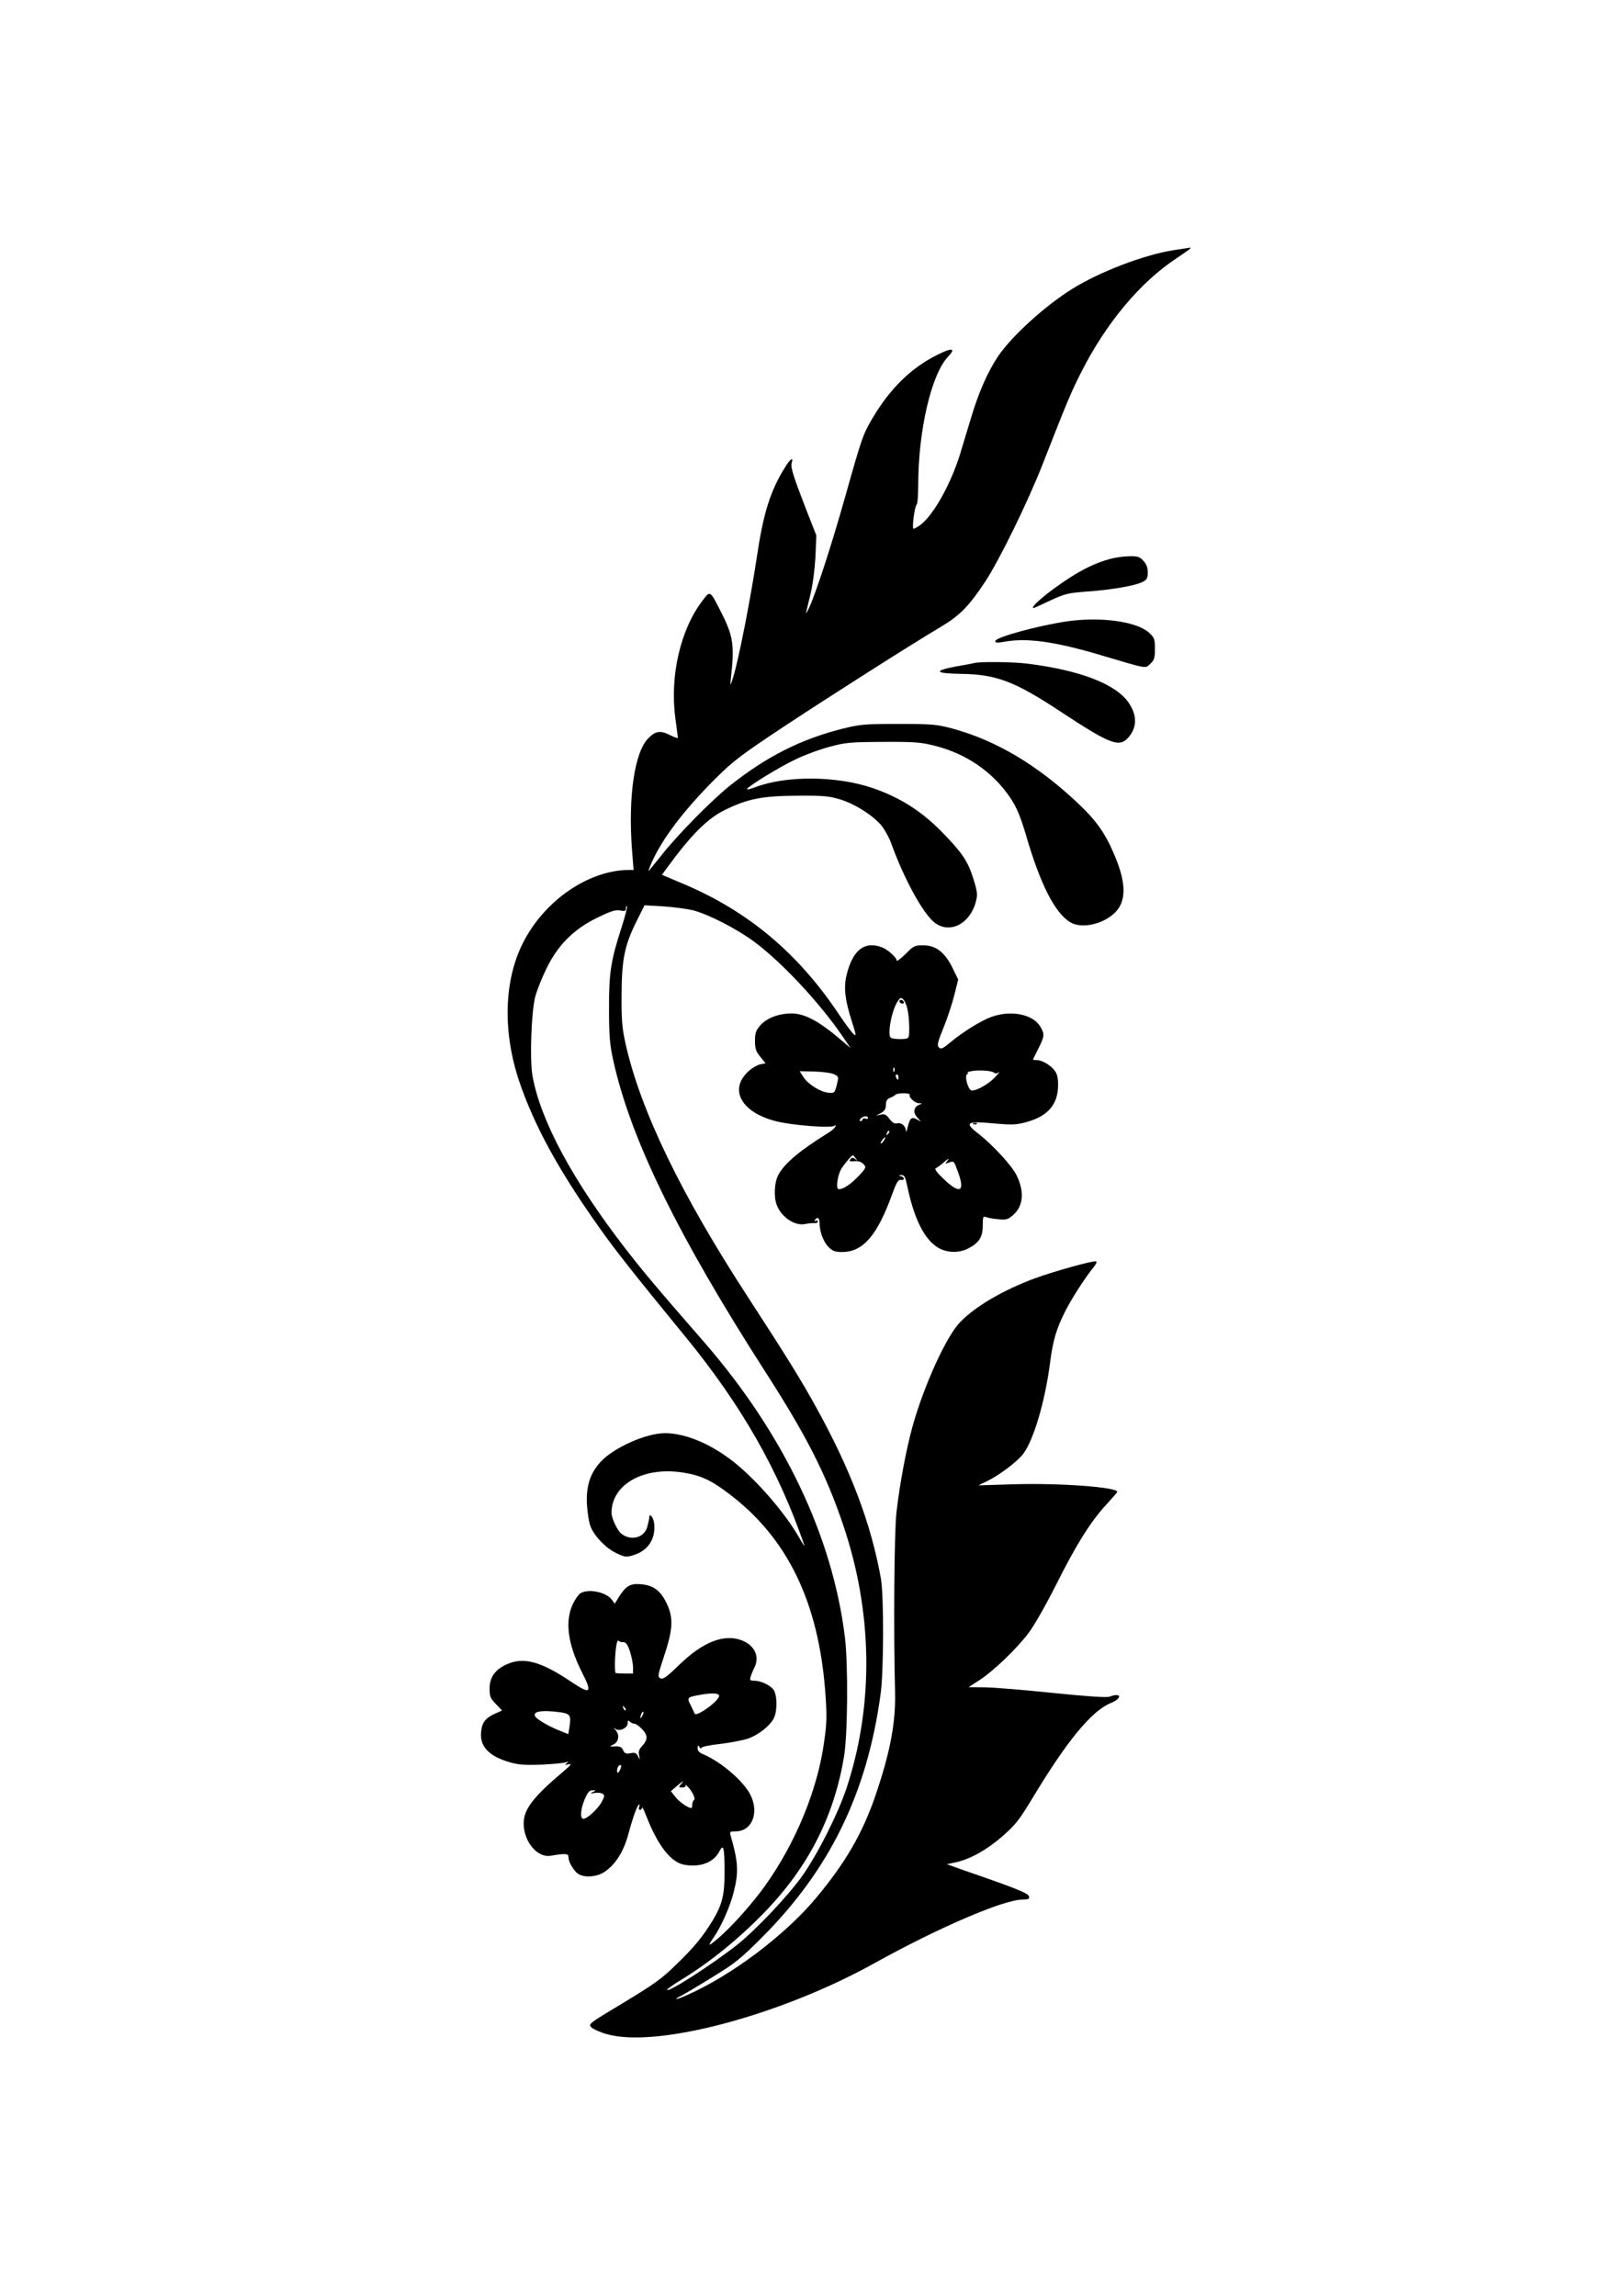  <svg version="1.0" xmlns="http://www.w3.org/2000/svg"
 width="905pt" height="1280pt" viewBox="0 0 905 1280"
 preserveAspectRatio="xMidYMid meet"><g transform="translate(0,1280) scale(0.1,-0.1)"
fill="#000000" stroke="none">
<path d="M6543 11405 c-165 -26 -414 -121 -568 -218 -150 -94 -332 -260 -408
-371 -57 -84 -110 -203 -151 -341 -20 -66 -48 -158 -62 -205 -52 -168 -147
-339 -221 -396 -19 -14 -37 -24 -40 -21 -8 9 8 126 18 133 5 3 9 51 9 108 0
304 73 620 167 718 46 48 22 51 -62 9 -145 -73 -260 -185 -359 -351 -54 -92
-60 -108 -155 -446 -72 -256 -162 -533 -200 -614 -12 -25 -19 -36 -16 -25 2
11 14 58 25 105 12 49 23 136 27 205 l5 120 -55 140 c-74 191 -90 241 -82 265
11 34 -9 22 -36 -23 -84 -133 -123 -260 -159 -504 -35 -232 -100 -564 -130
-663 -16 -52 -19 -57 -16 -25 23 198 16 246 -53 382 -63 124 -60 122 -104 64
-123 -161 -183 -420 -151 -656 7 -55 14 -103 14 -108 0 -4 -18 2 -40 13 -56
29 -84 26 -124 -15 -78 -77 -114 -326 -92 -622 l9 -113 -29 0 c-226 -3 -471
-173 -589 -409 -105 -209 -112 -492 -21 -766 83 -246 219 -497 445 -815 88
-125 195 -261 481 -610 314 -383 522 -748 665 -1165 4 -11 -10 9 -30 45 -77
134 -232 314 -358 415 -129 104 -274 165 -389 165 -106 0 -287 -81 -360 -161
-58 -64 -81 -136 -75 -239 3 -47 12 -102 21 -123 24 -56 87 -120 145 -147 45
-21 55 -22 90 -11 83 24 127 89 119 175 -3 36 -28 66 -28 34 0 -7 -5 -30 -11
-51 -17 -61 -93 -80 -146 -36 -22 19 -53 85 -53 115 0 159 180 260 401 224 96
-15 156 -43 254 -118 326 -246 499 -603 537 -1106 9 -129 9 -169 -6 -273 -36
-269 -159 -567 -331 -808 -74 -103 -190 -232 -266 -296 -52 -43 -54 -41 -18
12 39 55 91 173 109 246 30 115 27 170 -16 320 -6 21 -3 23 28 23 98 0 137
119 72 222 -48 76 -163 170 -253 208 -21 8 -31 19 -31 34 0 17 2 18 10 6 5 -8
10 -10 10 -5 0 6 45 16 103 22 56 7 126 20 154 29 59 19 126 71 148 115 20 38
19 128 -1 158 -19 26 -71 51 -109 51 -23 0 -25 3 -19 23 3 12 13 34 20 49 32
61 2 126 -70 153 -99 38 -218 -9 -351 -139 -67 -65 -88 -80 -102 -73 -17 8
-16 15 20 124 50 150 53 215 14 295 -35 72 -74 100 -144 106 -60 5 -84 -10
-125 -76 l-20 -33 -15 21 c-30 43 -127 64 -174 39 -12 -6 -31 -34 -45 -62 -45
-97 -28 -222 50 -378 60 -118 51 -128 -56 -57 -171 116 -269 142 -363 99 -64
-29 -95 -72 -95 -134 0 -45 4 -55 35 -87 l35 -36 -38 -17 c-54 -24 -74 -49
-79 -100 -10 -82 43 -139 161 -172 46 -14 85 -16 175 -13 64 3 125 9 136 13
17 6 17 5 5 -5 -12 -10 -11 -11 10 -6 20 4 15 -3 -25 -37 -171 -144 -225 -214
-225 -292 0 -102 76 -193 150 -181 82 14 100 13 100 -7 0 -23 16 -55 43 -85
30 -32 109 -31 159 3 61 41 107 115 133 214 25 93 50 161 59 161 3 0 3 -7 0
-15 -4 -8 -1 -15 5 -15 6 0 11 6 11 13 1 6 11 -15 24 -48 63 -162 136 -257
211 -271 89 -16 164 12 196 74 23 45 29 25 29 -111 1 -129 -12 -183 -65 -272
-56 -92 -105 -152 -207 -250 -78 -77 -124 -109 -291 -210 -195 -117 -198 -119
-179 -138 11 -10 50 -28 88 -38 280 -78 972 107 1497 400 350 194 714 351 820
351 31 0 38 3 35 17 -3 18 -76 47 -366 147 l-92 33 52 11 c83 20 169 68 258
145 72 63 93 90 164 207 196 326 333 492 441 536 65 27 58 60 -8 35 -16 -6
-120 1 -318 21 -162 17 -333 31 -381 31 l-87 1 62 40 c80 53 202 170 271 260
31 40 98 158 155 271 113 226 195 356 282 449 32 35 59 66 59 69 0 26 -321 50
-580 42 l-195 -6 50 24 c68 33 167 108 200 151 58 76 122 291 150 507 16 126
35 190 85 289 34 68 115 194 158 245 13 16 20 31 14 33 -17 5 -236 -56 -342
-95 -178 -66 -333 -157 -417 -245 -76 -78 -200 -350 -264 -578 -35 -126 -72
-322 -90 -480 -13 -108 -17 -673 -8 -1005 4 -171 -28 -338 -111 -580 -72 -209
-169 -375 -331 -568 -174 -208 -471 -431 -721 -541 -62 -28 -79 -27 -25 0 17
9 95 55 172 103 122 74 157 103 270 216 383 382 591 810 666 1365 17 130 18
543 1 640 -55 307 -170 611 -367 965 -83 150 -166 283 -372 600 -375 575 -602
1045 -685 1417 -19 87 -23 129 -22 273 1 199 17 277 86 414 l42 84 105 -6 c59
-4 133 -14 166 -22 90 -24 249 -106 347 -180 151 -114 352 -329 479 -512 l52
-76 -78 66 c-105 87 -182 127 -250 127 -72 0 -139 -25 -175 -66 -25 -29 -30
-43 -30 -87 0 -43 5 -59 30 -89 l29 -36 -28 -5 c-15 -3 -42 -18 -60 -33 -119
-100 -55 -231 139 -283 91 -25 327 -43 334 -26 3 5 5 4 5 -2 1 -7 -18 -25 -41
-39 -161 -100 -245 -171 -279 -236 -21 -41 -25 -120 -8 -165 25 -68 101 -119
158 -107 20 4 44 6 54 5 9 -1 17 3 17 9 0 6 -5 8 -12 4 -7 -4 -8 -3 -4 4 13
21 26 13 26 -15 0 -49 21 -106 50 -135 23 -23 37 -28 75 -28 117 0 196 91 279
320 25 68 35 85 49 82 9 -2 17 1 17 7 0 5 -8 12 -17 14 -15 4 -14 5 2 6 18 1
23 -9 34 -61 35 -169 87 -281 156 -333 50 -39 125 -45 182 -16 62 31 83 64 83
128 0 49 2 54 18 48 9 -4 40 -10 67 -12 44 -5 55 -2 82 21 59 50 67 130 22
223 -26 54 -134 171 -215 234 -79 61 -64 70 88 56 102 -9 125 -8 180 7 122 33
178 99 178 208 0 41 -5 62 -21 82 -24 30 -69 56 -99 56 -11 0 -20 1 -20 3 0 1
14 29 30 61 35 70 36 81 10 124 -42 69 -166 92 -274 52 -61 -23 -158 -84 -229
-143 -41 -34 -50 -38 -62 -26 -11 12 -6 30 27 112 22 54 49 136 60 182 l21 84
-32 66 c-43 87 -93 125 -164 125 -46 0 -53 -3 -98 -49 -27 -26 -49 -43 -49
-36 0 17 -50 62 -83 74 -97 37 -164 -17 -197 -158 -16 -68 -8 -136 29 -252 26
-81 27 -89 10 -73 -11 10 -45 56 -77 103 -228 344 -507 579 -868 732 l-123 52
30 41 c132 181 224 273 320 320 128 63 210 79 404 80 150 1 178 -2 241 -21 83
-26 179 -87 228 -144 18 -22 44 -68 56 -102 72 -199 178 -392 242 -441 84 -64
196 -7 229 115 11 42 10 54 -14 132 -30 96 -63 144 -171 255 -116 119 -236
196 -391 249 -200 68 -480 70 -652 5 -29 -11 -51 -16 -48 -11 13 20 180 122
268 164 53 26 140 58 194 72 89 24 115 26 298 27 176 1 211 -2 289 -22 176
-44 325 -148 421 -292 35 -53 54 -99 85 -202 80 -276 161 -436 247 -489 64
-40 190 -11 255 58 58 62 57 160 -3 305 -52 127 -102 199 -204 296 -228 216
-458 353 -703 420 -90 24 -112 26 -302 26 -189 0 -213 -2 -310 -26 -235 -59
-426 -156 -630 -318 -100 -80 -289 -271 -379 -385 -36 -44 -68 -84 -73 -90 -5
-5 3 17 17 49 58 130 178 289 353 464 103 102 140 130 390 296 267 176 693
447 874 555 99 59 153 114 240 246 79 119 240 447 323 660 135 345 159 402
213 508 140 277 331 505 535 639 73 49 86 59 70 57 -5 -1 -45 -7 -90 -14z
m-3076 -3772 c-61 -188 -72 -257 -71 -458 0 -148 4 -198 23 -284 96 -439 360
-979 853 -1746 225 -350 333 -562 428 -842 166 -486 174 -1000 23 -1464 -47
-145 -164 -377 -250 -498 -80 -112 -255 -297 -361 -382 -130 -104 -392 -273
-392 -252 0 4 33 28 73 52 167 102 327 232 473 383 241 250 384 529 440 863
21 122 24 517 5 670 -70 563 -342 1133 -785 1643 -272 312 -337 390 -438 520
-296 383 -475 717 -519 965 -16 93 -6 362 16 442 9 33 36 102 61 153 64 133
153 222 285 286 76 37 102 45 127 40 26 -5 32 -3 32 11 0 10 3 16 6 13 3 -4
-10 -55 -29 -115z m1593 -459 c5 -21 10 -67 10 -101 0 -60 -1 -62 -27 -65 -16
-2 -40 -1 -55 1 -25 3 -28 7 -28 40 0 49 22 133 44 166 16 24 20 26 33 13 8
-9 19 -33 23 -54z m-73 -346 c-3 -8 -6 -5 -6 6 -1 11 2 17 5 13 3 -3 4 -12 1
-19z m557 -9 c6 -5 16 -4 25 3 9 7 0 -5 -19 -26 -34 -37 -99 -75 -130 -76 -21
0 -44 81 -27 92 7 4 8 8 2 9 -5 1 6 4 25 8 43 7 112 2 124 -10z m-893 -8 c26
-13 26 -14 15 -60 -12 -45 -13 -46 -47 -43 -45 4 -116 49 -140 89 l-20 31 83
-2 c46 -1 95 -8 109 -15z m359 -16 c0 -8 -2 -15 -4 -15 -2 0 -6 7 -10 15 -3 8
-1 15 4 15 6 0 10 -7 10 -15z m63 -98 c-8 -13 28 -47 51 -48 20 0 20 -1 2 -8
-31 -12 -37 -43 -12 -70 l21 -24 -24 13 c-28 15 -38 6 -50 -45 -5 -22 -9 -30
-10 -19 -1 28 -26 48 -50 41 -13 -3 -26 5 -41 25 -18 24 -27 29 -48 24 l-27
-6 28 15 c20 12 27 23 27 46 0 22 6 32 24 39 13 5 26 12 29 17 3 4 23 8 45 8
22 0 38 -4 35 -8z m-233 -130 c0 -5 -7 -7 -15 -3 -8 3 -15 1 -15 -4 0 -6 -5
-10 -11 -10 -8 0 -8 4 0 13 12 16 41 18 41 4z m111 -90 c-10 -9 -11 -8 -5 6 3
10 9 15 12 12 3 -3 0 -11 -7 -18z m-23 -37 c-7 -10 -14 -17 -17 -15 -4 4 18
35 25 35 2 0 -1 -9 -8 -20z m-157 -97 c12 -16 12 -17 -2 -5 -13 10 -18 10 -27
-1 -9 -11 -5 -13 22 -11 23 2 39 -3 51 -16 16 -18 15 -21 -26 -65 -43 -46 -86
-75 -112 -75 -17 0 -9 69 12 110 11 21 60 80 67 80 1 0 8 -8 15 -17z m509 -18
c-11 -14 -10 -14 13 -6 25 10 27 8 46 -45 45 -118 16 -136 -76 -48 -38 36 -54
57 -45 61 7 3 25 16 40 29 31 27 40 31 22 9z m-1805 -2680 c15 0 24 -12 37
-50 9 -27 17 -67 18 -87 l0 -38 -45 0 c-25 0 -48 1 -52 3 -7 2 -5 106 4 155 3
19 8 30 12 25 3 -5 15 -9 26 -8z m535 -299 c0 -29 -130 -122 -137 -99 -2 6
-12 27 -22 47 -21 40 -19 44 41 55 70 14 118 13 118 -3z m-522 -81 c-3 -3 -9
2 -12 12 -6 14 -5 15 5 6 7 -7 10 -15 7 -18z m-364 -11 c55 -8 61 -17 52 -78
l-7 -44 -52 21 c-58 23 -122 61 -132 77 -18 29 35 38 139 24z m457 -21 c-12
-20 -14 -14 -5 12 4 9 9 14 11 11 3 -2 0 -13 -6 -23z m-43 -43 c8 0 27 -14 43
-31 33 -35 32 -58 -3 -96 -15 -16 -19 -30 -14 -50 5 -27 5 -27 -6 -5 -10 19
-17 23 -42 18 -26 -5 -33 -2 -41 16 -8 18 -18 23 -45 22 -32 -2 -33 -1 -12 9
31 14 39 52 16 80 -14 15 -14 18 -3 9 23 -18 69 4 69 32 0 15 3 17 12 8 7 -7
18 -12 26 -12z m-80 -256 c-7 -15 -14 -21 -16 -15 -5 16 5 41 17 41 7 0 6 -10
-1 -26z m339 -81 c-14 -17 -14 -18 8 -18 13 0 20 4 17 10 -3 6 1 5 9 -2 24
-20 50 -71 39 -78 -5 -3 -10 -15 -10 -26 0 -10 -2 -19 -5 -19 -18 0 -67 34
-89 62 l-25 32 32 28 c37 31 47 36 24 11z m-492 -44 c-16 -8 -14 -9 10 -5 17
3 37 1 45 -4 13 -8 12 -15 -5 -46 -20 -38 -81 -94 -102 -94 -20 0 -16 55 8
111 16 37 27 49 43 48 21 0 21 -1 1 -10z"/>
<path d="M5016 7221 c-3 -5 1 -11 9 -15 8 -3 15 -1 15 4 0 13 -18 22 -24 11z"/>
<path d="M6190 9684 c-74 -20 -145 -53 -230 -108 -116 -75 -223 -166 -196
-166 2 0 43 19 92 42 82 38 99 42 204 50 135 9 272 33 312 54 23 12 28 21 28
53 0 27 -7 46 -25 65 -20 22 -32 26 -77 25 -29 0 -78 -7 -108 -15z"/>
<path d="M5950 9336 c-162 -24 -400 -89 -400 -110 0 -10 10 -11 43 -5 130 25
286 4 557 -77 252 -75 236 -72 265 -44 21 20 25 32 25 83 0 53 -3 62 -31 88
-68 64 -269 92 -459 65z"/>
<path d="M5435 9104 c-11 -3 -59 -12 -107 -20 -127 -24 -114 -39 35 -41 194
-3 297 -42 558 -215 272 -179 322 -198 373 -137 47 56 47 122 -1 192 -72 104
-270 180 -563 217 -81 10 -254 12 -295 4z"/>
<path d="M5428 6533 c7 -3 16 -2 19 1 4 3 -2 6 -13 5 -11 0 -14 -3 -6 -6z"/>
</g>
</svg>
